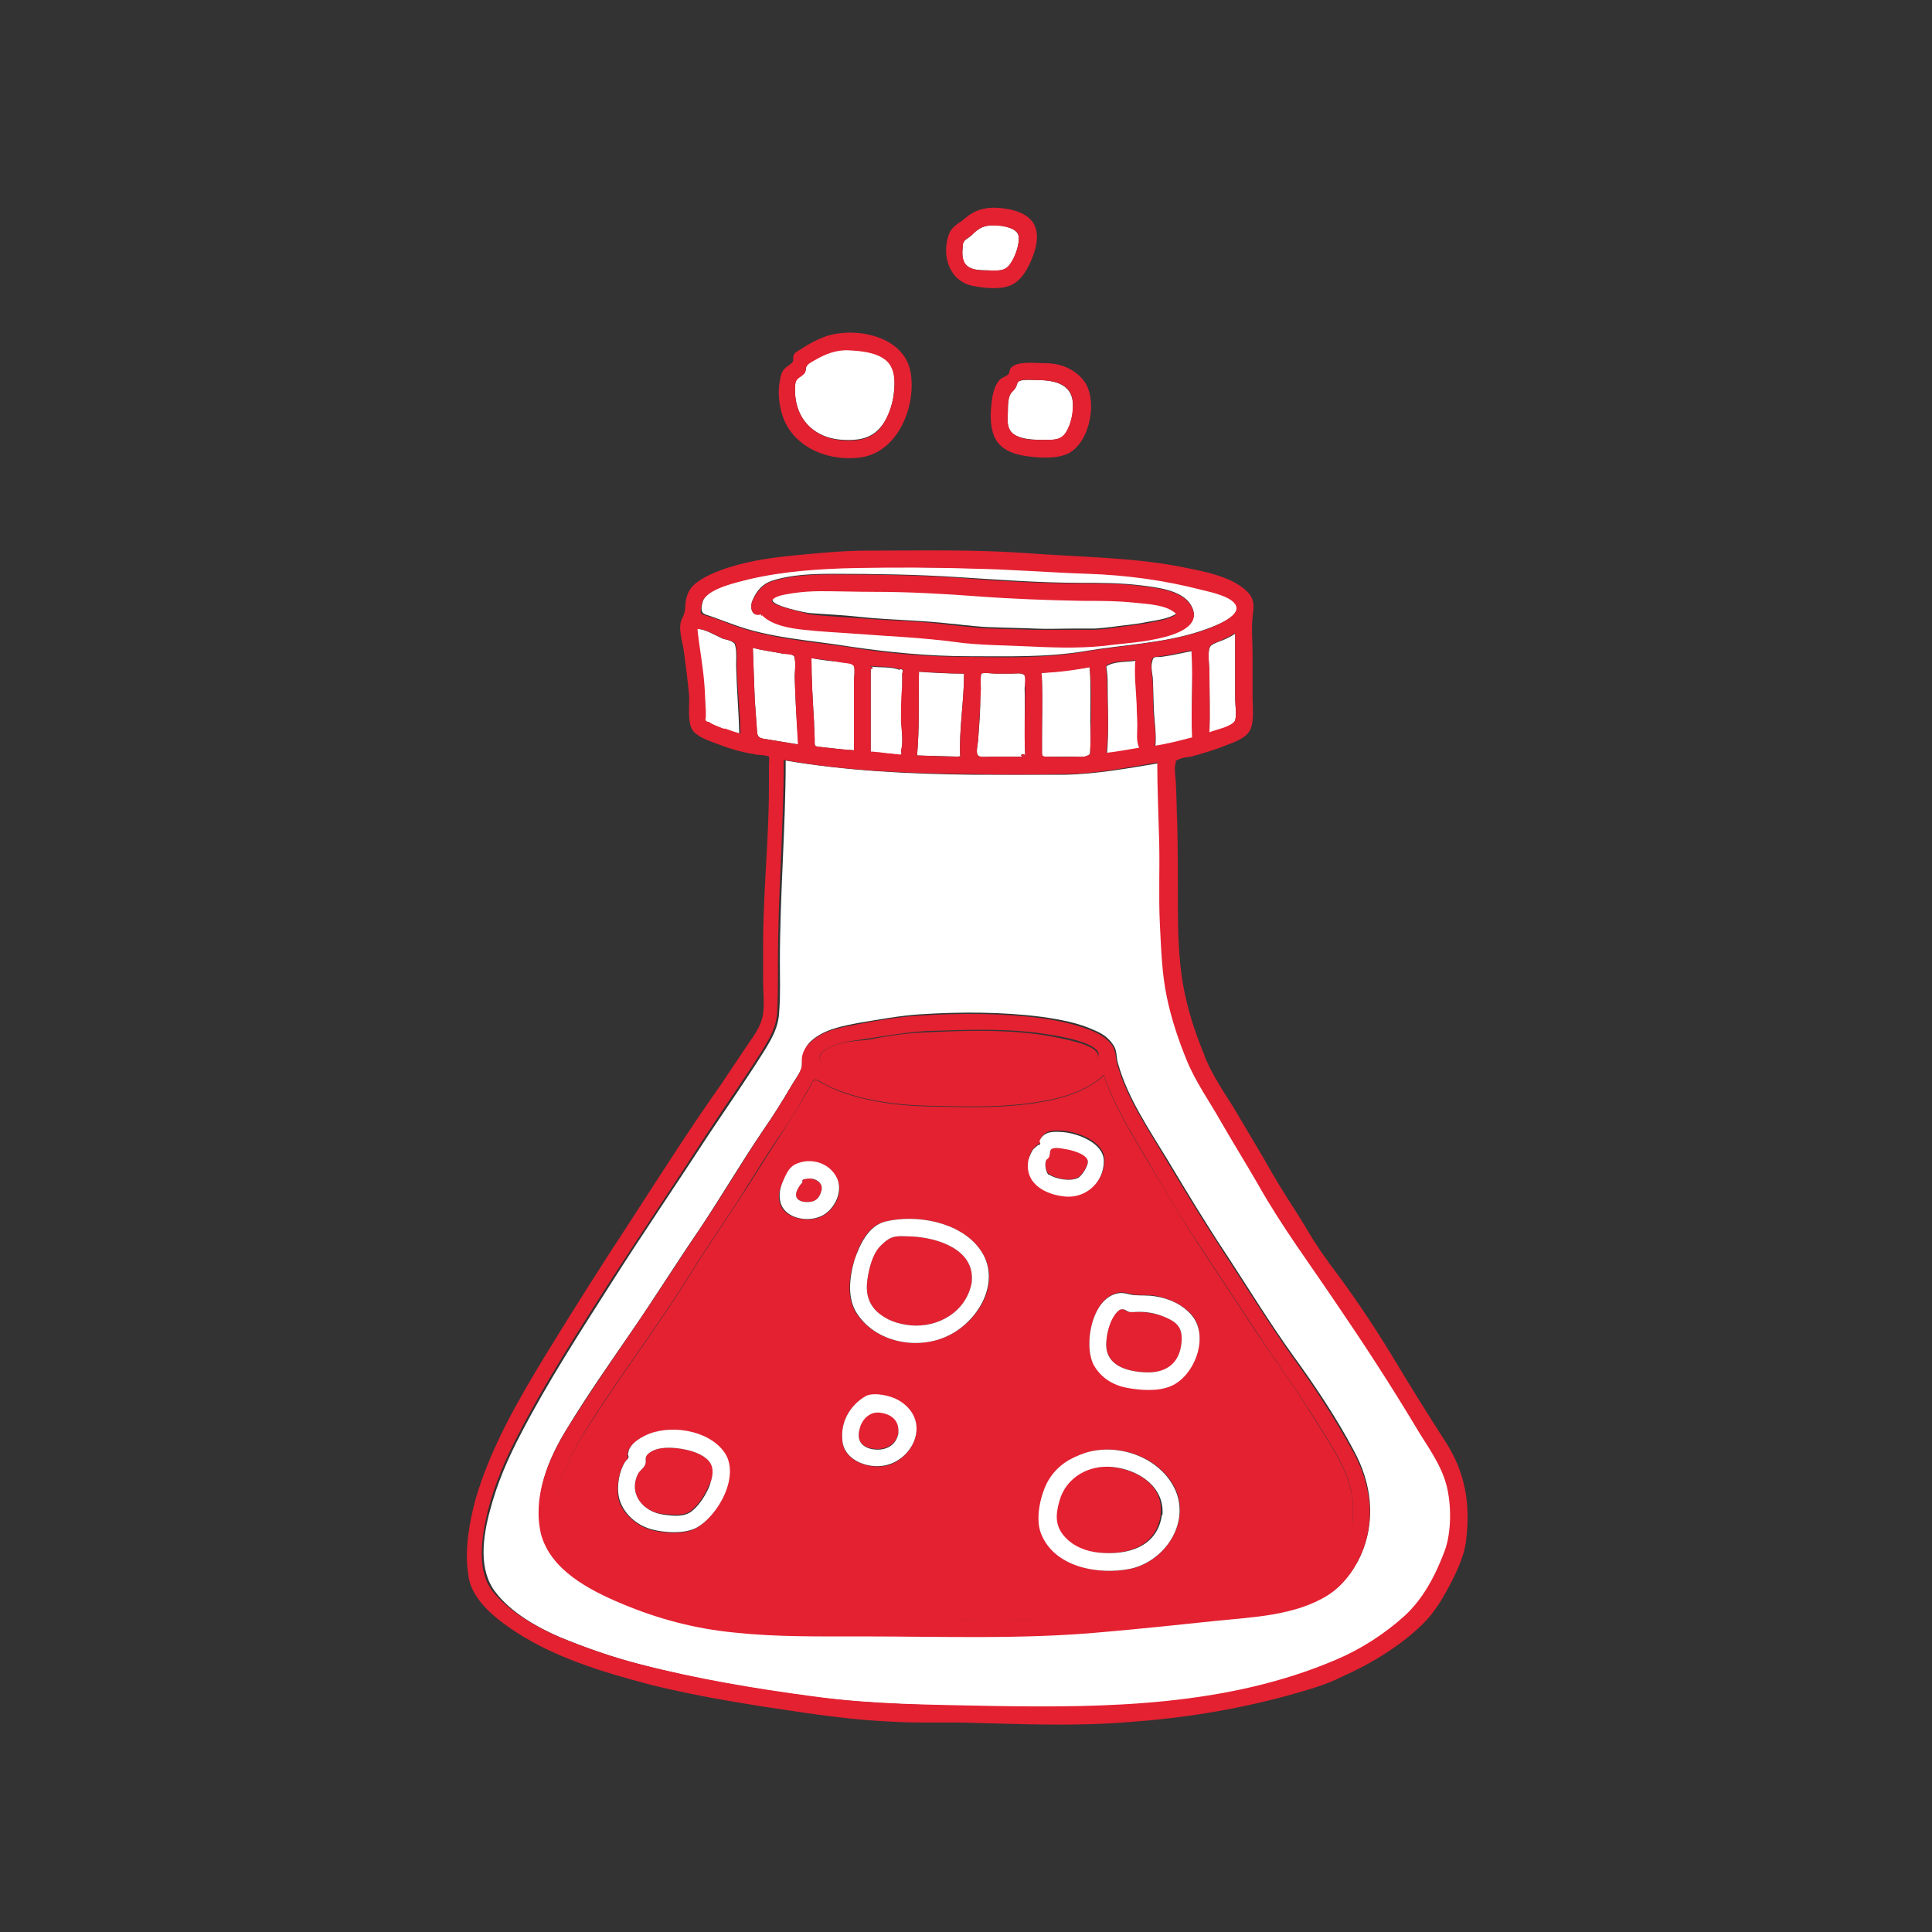 <?xml version="1.0" encoding="utf-8"?>
<!-- Generator: Adobe Illustrator 24.0.3, SVG Export Plug-In . SVG Version: 6.00 Build 0)  -->
<svg version="1.1" id="Layer_1" xmlns="http://www.w3.org/2000/svg" xmlns:xlink="http://www.w3.org/1999/xlink" x="0px" y="0px"
	 viewBox="0 0 300 300" style="enable-background:new 0 0 300 300;" xml:space="preserve">
<rect x="0" y="0" width="300" height="300" fill="#333333" stroke="none"/>
<style type="text/css">
	.st0{fill:#FFFFFF;}
	.st1{fill:#E32131;}
	.st2{fill:none;stroke:#E32131;stroke-width:0;stroke-linecap:round;stroke-linejoin:round;}
	.st3{fill:#F8E9C7;}
	.st4{fill:#FBAA19;}
	.st5{fill:#36BDB4;}
	.st6{fill:none;stroke:#2D2D2C;stroke-width:0;stroke-linecap:round;stroke-linejoin:round;}
	.st7{fill:#206371;}
</style>
<g>
	<path class="st0" d="M127.3,163.9C127.3,164,127.3,164,127.3,163.9C127.3,164,127.3,163.9,127.3,163.9z"/>
	<path class="st1" d="M127.3,164c-0.3,1.1,2.2,2.2,3,2.6c1.5,0.7,3.3,1.1,4.9,1.5c3.7,0.8,7.4,1,11.1,1.1c5.9,0.1,12.2,0.3,18-1.4
		c1.3-0.4,2.6-1,3.7-1.6c0.6-0.3,2.5-1.5,2.5-2.3c-0.1-1.8-6.1-2.7-7.4-3c-6.3-1.1-13-0.9-19.3-0.6c-3.1,0.1-6.2,0.6-9.3,1.2
		C132.7,161.6,128.3,161.9,127.3,164C127.3,163.9,127.3,163.9,127.3,164z"/>
	<path class="st0" d="M210,236.4c0,0.1,0,0.1,0,0.2C210.1,235.6,210,236.1,210,236.4z"/>
	<path class="st0" d="M180.4,235.3c0,0,0,0.1,0,0.1C180.4,235.2,180.4,235.2,180.4,235.3z"/>
	<path class="st0" d="M180.4,235.4C180.3,235.4,180.3,235.4,180.4,235.4C180.3,235.6,180.3,235.7,180.4,235.4z"/>
	<path class="st0" d="M112.4,113.2c-0.1,0-0.1,0-0.2-0.1C112.5,113.2,112.5,113.2,112.4,113.2z"/>
	<path class="st0" d="M126,102.2c0,3.3,0.2,6.5,0.4,9.8c0,0.9,0.1,1.9,0.1,2.8c0,1.1-0.1,1.1,1,1.2c1.7,0.2,3.4,0.4,5.1,0.5
		c0-3.5,0-7,0-10.5c0-0.6,0.2-2,0-2.6c-0.2-0.5-1.1-0.5-1.8-0.6C129.2,102.7,127.6,102.5,126,102.2z"/>
	<path class="st0" d="M123.4,105.1c0-0.8,0.2-2,0-2.8c-0.2-0.6,0.1-0.3-0.4-0.6c-0.3-0.2-1-0.2-1.4-0.2c-1.6-0.3-3.2-0.5-4.7-0.9
		c0.1,2.7,0.2,5.4,0.3,8.1c0.1,1.4,0.2,2.7,0.3,4.1c0.1,1-0.1,1.7,1,1.9c1.8,0.3,3.6,0.6,5.5,0.9
		C123.7,112.1,123.5,108.6,123.4,105.1z"/>
	<path class="st0" d="M114.3,103.4c0-0.9,0.1-2.1-0.1-3c-0.2-0.6,0-0.4-0.6-0.8c-0.4-0.2-0.9-0.3-1.3-0.4c-1-0.4-3.1-1.7-4.1-1.5
		c0.3,3,0.9,5.9,1.1,8.9c0.1,1.2,0.2,2.5,0.2,3.8c0,0.3,0,0.7,0,1c-0.1,0.4,0.1,0.7,0.5,0.7c0.5,0.4,1.4,0.7,2.1,1
		c-0.6-0.3,0,0,0.2,0.1c0.8,0.3,1.6,0.6,2.5,0.8C114.7,110.4,114.4,107,114.3,103.4z"/>
	<path class="st0" d="M207.7,257.7C207.7,257.7,207.7,257.7,207.7,257.7C208.4,257.4,207.8,257.7,207.7,257.7z"/>
	<path class="st0" d="M150.9,198.9C150.9,198.9,150.9,198.9,150.9,198.9C150.9,198.8,150.9,198.8,150.9,198.9z"/>
	<path class="st0" d="M150.9,199C150.9,199,150.9,199,150.9,199C150.8,199.2,150.8,199.2,150.9,199z"/>
	<path class="st1" d="M162.9,182.3c1.1,0.7,3.3,1.2,4.5,0.5c0.6-0.3,1.7-2,1.5-2.7c-0.4-1.1-2.8-1.7-3.7-1.8c-0.4,0-1.6-0.2-2,0.1
		c-0.3,0.3,0,1-0.6,1.5C162.2,180.2,162.2,181.7,162.9,182.3C162.8,182.3,162.9,182.3,162.9,182.3z"/>
	<path class="st1" d="M141.4,205.8c4.4,0.4,8.7-2.2,9.5-6.7c0-0.1,0-0.1,0-0.2c0.4-4.9-5.3-6.7-9.3-6.9c-1,0-2.3-0.2-3.2,0.2
		c-0.5,0.2-1,0.6-1.4,1c-1.3,1.1-1.9,3-2.2,4.8c-0.4,2.2-0.3,4,1.3,5.6C137.5,205,139.4,205.6,141.4,205.8z"/>
	<path class="st1" d="M172.6,227.8c-3.7-0.4-7.3,1.6-8.3,5.3c-0.6,2.2-0.7,4,0.9,5.6c1.4,1.5,3.3,2.2,5.3,2.4
		c4.3,0.4,8.9-0.8,9.7-5.7c0-0.1,0-0.1,0-0.2C180.8,230.8,176.7,228.2,172.6,227.8z"/>
	<path class="st0" d="M140.1,105.5c0-0.3,0-0.6,0-0.9c0.2-0.6,0-0.8-0.5-0.6c-1.2-0.5-3.1-0.3-4.4-0.5c0.6,0.1,0,0.8,0,0
		c0,3.1,0,6.2,0,9.4c0,0.9,0,1.7,0,2.6c0,0.4,0,0.9,0,1.3c0.4,0,0.8,0.1,1.3,0.1c0.6,0,1.3,0.1,1.9,0.2c0.3,0,0.6,0,1,0.1
		c0.5,0.2,0.7,0,0.5-0.6c0.4-1.1,0.1-3,0.1-4.3c0-1.5,0-3.1,0.1-4.6C140.1,106.9,140.1,106.2,140.1,105.5z"/>
	<path class="st1" d="M178,213.1c3.5,0.1,5.4-1.6,5.5-5.2c0-1.7-0.7-2.5-2.2-3.2c-1.4-0.7-2.9-0.9-4.5-1c-0.5,0-1,0.1-1.5,0
		c-0.3,0-0.7-0.3-0.9-0.4c-0.5,0-0.7,0.1-1,0.5c-1,1-1.5,2.9-1.6,4.3C171.4,212,174.9,213,178,213.1z"/>
	<path class="st0" d="M162.9,182.3C162.9,182.3,162.9,182.3,162.9,182.3C162.9,182.4,162.9,182.4,162.9,182.3z"/>
	<path class="st0" d="M185.1,101.1c-1.6,0.3-3.2,0.7-4.8,0.9c-1,0.1-1.2-0.2-1.4,0.8c-0.2,0.7,0,1.7,0.1,2.4
		c0.1,1.8,0.1,3.7,0.2,5.5c0.1,1.6,0.4,3.6,0.2,5.2c1.9-0.3,3.9-0.8,5.8-1.3c-0.3,0.1,0,0,0,0C184.9,110,185.3,105.5,185.1,101.1z"
		/>
	<path class="st0" d="M191.8,99.2c0-0.3,0-0.6,0-0.8c-0.6,0.4-1.2,0.7-1.9,1c-0.5,0.2-1.5,0.5-1.9,0.9c-0.6,0.7-0.2,3.1-0.2,4.2
		c0,3.1,0.1,6.2,0,9.3c1-0.4,3.2-0.8,3.9-1.7c0.4-0.6,0.1-2.7,0.1-3.4C191.8,105.5,191.8,102.3,191.8,99.2z"/>
	<path class="st0" d="M169.2,103.6c-2.5,0.4-5,0.7-7.5,0.9c0,0.4,0,0.8,0.1,1.2c0-0.2,0,0.6,0,0c0.1,2.9,0,5.8,0,8.8
		c0,0.6,0,1.3,0,1.9c0,1-0.1,1.1,0.9,1.1c1.4,0,2.8,0,4.1,0c0.5,0,1.4,0.1,1.9-0.1c0.7-0.3,0.5-0.2,0.6-1.2c0.1-1.4,0-2.8,0-4.1
		C169.3,109.2,169.4,106.4,169.2,103.6z"/>
	<path class="st0" d="M139.5,222.3C139.5,222.4,139.5,222.4,139.5,222.3C139.5,222.3,139.5,222.3,139.5,222.3z"/>
	<path class="st0" d="M159.1,104.9c-0.3-0.5-1.4-0.3-2-0.3c-0.8,0-1.7,0-2.5,0c-0.4,0-1.9-0.2-2.2,0c-0.2,0.2-0.1,2.1-0.1,2.4
		c-0.1,0.9-0.1,1.7-0.1,2.6c0,1.7-0.2,3.4-0.3,5.1c0,0.6-0.4,2-0.1,2.5c0.2,0.5,1.5,0.3,2.2,0.3c1.7,0,3.5,0,5.2,0
		c-1.4,0-0.1-0.9,0,0c-0.2-3.6,0-7.2-0.1-10.7C159.2,106.3,159.3,105.3,159.1,104.9z"/>
	<path class="st0" d="M149.1,117.5C148.4,117.5,149.1,117.4,149.1,117.5c-0.2-4.3,0.6-8.6,0.6-12.9c-2.3,0-4.7-0.1-7-0.3
		c-0.1,4.3,0.1,8.7-0.3,13C144.7,117.4,146.9,117.4,149.1,117.5z"/>
	<path class="st0" d="M171.9,117c1.7-0.2,3.4-0.6,5.1-0.8c-0.5-0.9-0.2-2.4-0.3-3.4c0-1.1-0.1-2.2-0.1-3.3c-0.1-2.3-0.4-4.7-0.2-6.9
		c-1.2,0.2-2.9,0.1-4.1,0.6c-0.7,0.3-0.5,0.2-0.4,1.1c0.1,0.8,0.1,1.5,0.1,2.3c0-0.2,0-0.1,0,0C172,110,172.2,113.6,171.9,117z"/>
	<path class="st0" d="M125.8,95.2c2.6,0.2,5.2,0.3,7.8,0.6c4.8,0.5,9.7,0.5,14.5,1.1c-0.5-0.1,0.9,0.1,1.1,0.1
		c0.6,0.1,1.3,0.1,1.9,0.2c1.1,0.1,2.1,0.2,3.2,0.2c2.1,0.1,4.2,0.1,6.3,0.2c2,0.1,4.1,0,6.2,0c1,0,2.1,0,3.1,0c0.5,0,1-0.1,1.4-0.1
		c0,0,1.7-0.2,1-0.1c1.9-0.3,3.8-0.4,5.7-0.8c1.6-0.3,3.5-0.5,4.8-1.4c-1.4-1.5-4.5-1.6-6.4-1.8c-2.8-0.3-5.5-0.3-8.3-0.3
		c-5.4,0-10.8-0.3-16.2-0.7c-5.4-0.4-10.8-0.6-16.1-0.7c-2.8,0-5.5-0.1-8.3-0.1c-1.4,0-2.8,0.1-4.2,0.3c-1,0.2-2.7,0.3-3.3,1.1
		C119.3,94,125.3,95.2,125.8,95.2z"/>
	<path class="st0" d="M171.9,106.5C171.9,106.5,171.9,106.5,171.9,106.5C172,107.3,171.9,106.8,171.9,106.5z"/>
	<path class="st0" d="M110.4,95.7c1.1,0.4,2.2,0.8,3.3,1.2c5.8,2.2,12.2,2.5,18.3,3.5c6.1,0.9,12.3,1.5,18.5,1.5c6,0,12,0.2,18-0.8
		c5.9-1,12.2-1.2,17.9-3.1c1.2-0.4,5.8-1.9,5.7-3.7c-0.1-1.7-4.2-2.5-5.4-2.8c-5.8-1.5-11.7-2.3-17.7-2.5c-6-0.2-12-0.7-18-0.8
		c-5.9-0.1-11.9-0.2-17.8-0.1c-5.6,0.1-11.5,0.5-17,1.8c-2,0.5-5.7,1.3-6.9,3.1c-0.2,0.3-0.5,1.5-0.3,1.9
		C109.1,95.4,109.9,95.5,110.4,95.7z M116.9,93.1c0.6-1.4,1.5-2.4,2.9-2.9c3.1-1,6.4-1.1,9.7-1.1c6.3,0,12.7,0.1,19,0.5
		c6.4,0.4,12.8,0.9,19.2,0.9c3.2,0,6.3,0,9.5,0.4c2.4,0.3,6.3,0.7,7.7,3c3.1,5.2-9.6,5.8-11.9,6.1c-4.2,0.6-8.5,0.5-12.7,0.3
		c-3.8-0.2-8.5-0.2-11.9-0.7c-5.2-0.7-10.5-0.9-15.7-1.3c-2.6-0.2-5.2-0.3-7.8-0.6c-2.1-0.2-5.2-0.7-6.7-2.4c0.4,0.4-0.2,0.1,0,0
		C116.6,95.9,116.4,94.1,116.9,93.1z"/>
	<path class="st0" d="M139.5,222.4C139.5,222.5,139.5,222.5,139.5,222.4C139.5,222.5,139.5,222.6,139.5,222.4z"/>
	<path class="st0" d="M110.2,230.2C110.2,230.2,110.2,230.3,110.2,230.2C110.2,230.2,110.2,230.2,110.2,230.2z"/>
	<path class="st0" d="M110.2,230.3c0,0.1-0.1,0.2-0.1,0.3C110,230.7,110,230.8,110.2,230.3z"/>
	<path class="st1" d="M126,186.6c1-0.2,1.4-1,1.6-1.9c0,0,0-0.1,0-0.1c0.1-1-1-1.5-1.8-1.6c-0.3,0-0.5,0-0.8,0.1
		c-0.3,0-0.5,0.2-0.4,0.5c-0.4,0.4-0.7,0.9-0.9,1.4C123.2,186.5,124.8,186.8,126,186.6z"/>
	<path class="st1" d="M103,235.1c1.5,0.1,3.2,0.4,4.4-0.6c1.2-1,2.1-2.5,2.7-3.9c0.1-0.1,0.1-0.3,0.2-0.3c0.5-1.4,0.7-2.8-0.6-3.8
		c-1.2-1-2.9-1.4-4.4-1.6c-1.5-0.2-3.7-0.2-4.8,1c-0.5,0.6,0,0.9-0.4,1.7c-0.2,0.5-0.8,0.7-1,1.2C97.5,231.9,99.8,234.8,103,235.1z"
		/>
	<path class="st0" d="M127.6,184.6C127.6,184.6,127.6,184.7,127.6,184.6C127.6,184.7,127.6,184.8,127.6,184.6z"/>
	<path class="st1" d="M135.3,224.9c1.9,0.4,3.8-0.4,4.2-2.4c0,0,0-0.1,0-0.2c0.1-1.7-0.8-2.7-2.6-3c-1.4-0.2-2.6,0.5-3.2,1.8
		C133,223,133.2,224.5,135.3,224.9z"/>
	<path class="st1" d="M99,247.1c4.1,1.6,8.3,2.9,12.6,3.4c9.2,1.2,18.4,0.9,27.7,0.9c8.8,0,17.8,0.4,26.6-0.2
		c8.8-0.7,17.6-1.5,26.3-2.5c4-0.4,8.5-0.9,12.1-2.9c3.3-1.9,5.3-5.4,5.7-9.1c0,0.1,0,0,0-0.2c0.3-3.2-0.1-5.8-1.5-8.7
		c-1.3-2.7-3-5.2-4.6-7.8c-2.8-4.5-5.9-8.8-8.8-13.1c-2.9-4.4-5.8-8.8-8.7-13.2c-2.9-4.4-5.5-8.9-8.2-13.4
		c-2.5-4.3-5.2-8.5-6.8-13.3c-3.2,3-8.1,4-12.3,4.5c-5,0.6-10.1,0.4-15.1,0.3c-4.5-0.1-9-0.7-13.3-2.2c-1.1-0.4-2.1-0.9-3.2-1.5
		c-1.1-0.6-1.1-0.6-1.7,0.6c-0.3,0.5-0.5,0.9-0.8,1.4c-1.1,1.9-2.3,3.8-3.5,5.7c-2.4,3.6-4.6,7.3-7,10.9c-2.4,3.7-4.9,7.3-7.2,11
		c-4.6,7.5-10,14.6-14.8,22c-3.9,6-9.3,14.4-3.9,21.2C91.3,244.1,95.2,245.6,99,247.1z M175.6,243.6c-4.9,1-12-0.2-13.9-5.6
		c-0.8-2.3-0.2-5.5,0.9-7.6c1.1-2.3,2.9-3.6,5.2-4.5c5.3-2.2,12.6,0.2,14.9,5.7c0-0.1-0.1-0.2,0,0c0.1,0.2,0,0.1,0,0
		C184.7,236.8,180.7,242.5,175.6,243.6z M173.8,200.7c0.8-0.1,1.4,0.2,2.2,0.3c1.1,0.2,2.3,0,3.4,0.2c2.1,0.4,4.3,1.4,5.7,3
		c0,0,0-0.1,0,0c0.2,0.3,0.1,0.1,0,0c2.7,3.3,0.4,9.3-3.2,10.9c-2,0.9-4.8,0.7-6.9,0.3c-2.2-0.4-4.1-1.6-5.2-3.6
		C168.2,208.7,169.6,201.3,173.8,200.7z M159.8,179.9c0.1-0.6,0.3-1.2,0.8-1.7c0.2-0.2,0.5-0.4,0.7-0.6c0.3,0,0.4-0.1,0.3-0.4
		c0-0.1,0-0.3,0-0.4c0.7-1.4,2.2-1.3,3.6-1.2c2.3,0.2,6.3,1.7,6.3,4.5c0,3.4-2.8,5.8-6,5.5C162.2,185.5,159,183.7,159.8,179.9z
		 M132.7,195.6c0.7-2.4,2.1-5.3,4.7-5.9c4.8-1.2,11.6,0,14.7,4.2c-0.1-0.1-0.1-0.1,0,0c0.4,0.5,0.1,0.2,0,0c3.8,5-0.2,11.6-5.3,13.7
		c-4.7,2-10.8,0.8-13.8-3.6C131.4,201.6,131.8,198.2,132.7,195.6z M134.4,216.9c1.1-0.6,3.1-0.2,4.2,0.2c1.3,0.5,2.7,1.6,3.3,2.9
		c0-0.1,0-0.1,0,0c0.1,0.2,0,0.1,0,0c1.4,3.1-1,6.6-3.9,7.5c-2.7,0.8-7-0.5-7.2-3.8C130.5,220.8,132,218.2,134.4,216.9z
		 M121.9,182.8c0.4-0.8,0.8-1.6,1.8-2c2.4-1,5.2-0.1,6.3,2.3c-0.2-0.3,0.1,0.2,0,0c1.1,2.3-0.6,5.2-2.9,6c-2.2,0.7-5.7,0-6.1-2.7
		C120.8,185.1,121.3,183.9,121.9,182.8z M96.9,227.2c0.1-0.1,0.2-0.3,0.3-0.4c0.3-0.2,0.4-0.5,0.2-0.8c0.1-0.5,0.1-0.8,0.4-1.2
		c0.5-0.8,1.5-1.4,2.3-1.8c3.6-1.9,9.7-0.9,12.2,2.5c-0.6-0.8,0.3,0.4,0,0c2.7,3.6-0.9,10.1-4.4,11.9c-1.8,0.9-4.7,0.7-6.7,0.2
		c-2-0.5-4-2.1-4.9-4C95.5,231.7,96,228.9,96.9,227.2z"/>
	<path class="st0" d="M86.9,254.2c4.1,1.7,8.4,3.2,12.7,4.3c8.8,2.3,17.8,3.8,26.9,5c9.3,1.2,18.5,1.3,27.9,1.5
		c17.9,0.3,36.6,0,53.4-7.2c0,0,0,0,0,0c3.7-1.6,7.4-4,10.5-6.7c3-2.7,4.9-6.4,6.3-10.1c1.1-2.9,1.1-7.3,0.3-10.3
		c-0.9-3.3-3.1-6.2-4.8-9.1c-3.9-6.5-8.1-12.8-12.3-19.1c-4.1-6.1-8.4-12-12.1-18.4c-1.9-3.3-3.9-6.5-5.8-9.8
		c-1.8-3.1-3.9-6.1-5.3-9.5c-1.2-2.9-2.4-6.4-3.1-9.8c-0.8-3.8-1-7.7-1.1-11.5c-0.2-4.2,0-8.4-0.1-12.6c-0.1-4.1-0.3-8.3-0.3-12.4
		c-4.8,0.8-9.7,1.7-14.6,1.8c-4.8,0-9.6,0-14.4,0c-9.6-0.1-19.6-0.6-29-2.2c0,10.4-0.9,20.8-0.9,31.3c0,2.5,0.1,5.1-0.1,7.6
		c-0.1,2.5-1.1,4.2-2.4,6.3c-2.7,4.3-5.7,8.6-8.5,12.8c-5,7.7-10.2,15.3-15.1,23c-4.9,7.7-9.9,15.4-14.1,23.5
		c-2,3.8-3.7,7.7-4.8,11.9c-1.1,4-1.9,9.3,0.9,12.8C79.3,250.3,83.2,252.6,86.9,254.2z M88,221.9c3.2-5.3,6.8-10.4,10.3-15.5
		c3.5-5.1,6.8-10.4,10.3-15.5c3.4-5.1,6.5-10.4,9.9-15.4c1.6-2.3,3.1-4.7,4.5-7.1c0.4-0.7,1.1-1.6,1.4-2.4c0.2-0.6,0.1-0.9,0.2-1.6
		c0.1-1.1,0.6-2.1,1.4-2.8c2-1.8,4.9-2.3,7.5-2.8c3.1-0.5,6.2-1.1,9.4-1.3c6.2-0.4,12.7-0.4,18.9,0.4c2.8,0.4,5.6,0.9,8.2,2.1
		c1.2,0.5,2.2,1.2,2.9,2.3c0.6,0.9,0.4,1.8,0.7,2.8c1.5,5.4,4.8,10.2,7.7,15c3,5,6,10,9.2,14.8c3.4,5.2,6.7,10.6,10.3,15.6
		c3.4,4.7,6.7,9.6,9.4,14.7c2.8,5.1,3.5,10.9,1.1,16.3c-1.1,2.4-2.8,4.6-5,6c-5,3.2-11.7,3.5-17.5,4c-5.7,0.6-11.4,1.1-17.1,1.7
		c-12.6,1.2-25.4,0.7-38,0.7c-6.6,0-13.1,0.1-19.6-0.6c-6.1-0.6-11.8-2.2-17.5-4.5c-5.1-2.1-11-5.1-12.4-11
		C82.8,232.2,85.1,226.6,88,221.9z"/>
	<path class="st0" d="M123.5,59.6C123.5,59.6,123.5,59.6,123.5,59.6C123.5,59.6,123.5,59.6,123.5,59.6z"/>
	<path class="st0" d="M131,68.3c2,0.1,3.9-0.1,5.4-1.6c1.4-1.4,2.2-3.7,2.4-5.7c0.2-1.7,0.3-4-1.3-5.2c-1.6-1.2-3.8-1.5-5.7-1.5
		c-2-0.1-3.7,0.6-5.4,1.6c-0.5,0.3-1,0.6-1.2,1c-0.1,0.3,0,0.7-0.3,1c-0.6,0.7-1.2,0.6-1.4,1.5c0,0,0,0,0,0.1
		C123,64.6,126.1,68.1,131,68.3z"/>
	<path class="st0" d="M157.9,67.7c1.3,0.6,3.1,0.6,4.5,0.6c1.4,0,2.5,0,3.2-1.3c0.7-1.2,1.1-2.8,1-4.2c-0.1-3.5-3.4-3.8-6.1-3.8
		c-0.6,0-2-0.1-2.4,0.3c-0.2,0.2-0.2,0.6-0.4,0.9c-0.4,0.6-0.8,0.7-1,1.5c-0.2,0.7-0.2,1.5-0.2,2.3C156.4,65.4,156.3,67,157.9,67.7z
		"/>
	<path class="st0" d="M123.5,59.6C123.5,60.2,123.5,59.9,123.5,59.6C123.5,59.7,123.5,59.7,123.5,59.6z"/>
	<path class="st0" d="M149.5,38.2c0-0.1,0-0.1,0-0.2C149.5,38.2,149.5,38.2,149.5,38.2z"/>
	<path class="st0" d="M156.7,41.2c0.7-0.8,1.2-2.2,1.4-3.2c0.2-1.2,0.2-1.8-0.8-2.4c-1-0.5-2.3-0.7-3.5-0.6c-1.3,0.1-2,0.6-2.9,1.5
		c-0.6,0.6-1.3,0.7-1.4,1.5c0,0,0,0.2,0,0.2c-0.1,1.1-0.2,2.4,0.7,3.1c0.9,0.8,2.5,0.6,3.7,0.7C155.1,42,156,42.1,156.7,41.2z"/>
	<path class="st0" d="M149.6,38C149.6,38,149.6,38,149.6,38C149.6,37.9,149.6,37.9,149.6,38z"/>
	<path class="st1" d="M118.2,95.4c1.5,1.7,4.6,2.2,6.7,2.4c2.6,0.3,5.2,0.4,7.8,0.6c5.2,0.4,10.5,0.6,15.7,1.3
		c3.4,0.5,8,0.5,11.9,0.7c4.2,0.2,8.5,0.3,12.7-0.3c2.3-0.3,15-0.9,11.9-6.1c-1.4-2.3-5.3-2.7-7.7-3c-3.1-0.4-6.3-0.4-9.5-0.4
		c-6.4,0-12.8-0.4-19.2-0.9c-6.3-0.4-12.7-0.5-19-0.5c-3.2,0-6.6,0.1-9.7,1.1c-1.4,0.5-2.3,1.6-2.9,2.9
		C116.4,94.1,116.6,95.9,118.2,95.4z M119.9,93.2c0.6-0.8,2.3-0.9,3.3-1.1c1.4-0.2,2.8-0.3,4.2-0.3c2.8,0,5.5,0.1,8.3,0.1
		c5.4,0,10.8,0.3,16.1,0.7c5.4,0.4,10.8,0.6,16.2,0.7c2.8,0,5.5,0,8.3,0.3c1.9,0.2,5,0.3,6.4,1.8c-1.4,0.9-3.3,1.1-4.8,1.4
		c-1.9,0.3-3.8,0.5-5.7,0.8c0.8-0.1-1,0.1-1,0.1c-0.5,0-1,0.1-1.4,0.1c-1,0-2.1,0-3.1,0c-2,0-4.1,0-6.2,0c-2.1-0.1-4.2-0.1-6.3-0.2
		c-1.1,0-2.1-0.1-3.2-0.2c-0.6-0.1-1.3-0.1-1.9-0.2c-0.1,0-1.6-0.2-1.1-0.1c-4.8-0.7-9.7-0.7-14.5-1.1c-2.6-0.2-5.2-0.3-7.8-0.6
		C125.3,95.2,119.3,94,119.9,93.2z"/>
	<path class="st1" d="M118.2,95.4C118,95.5,118.6,95.9,118.2,95.4L118.2,95.4z"/>
	<path class="st1" d="M208.9,260.1C209,260.1,209,260,208.9,260.1C209,260,209,260.1,208.9,260.1z"/>
	<path class="st1" d="M208.5,260.3c0.2-0.1,0.4-0.2,0.5-0.2C208.8,260.1,208.5,260.3,208.5,260.3z"/>
	<path class="st1" d="M149.1,117.5C149.1,117.4,148.4,117.5,149.1,117.5L149.1,117.5z"/>
	<path class="st1" d="M135.2,103.5C135.2,104.4,135.8,103.6,135.2,103.5L135.2,103.5z"/>
	<path class="st1" d="M185.1,114.5C185.1,114.5,184.9,114.6,185.1,114.5L185.1,114.5z"/>
	<path class="st1" d="M207.7,257.7C207.7,257.7,207.7,257.7,207.7,257.7C207.7,257.7,207.7,257.7,207.7,257.7z"/>
	<path class="st1" d="M112.2,113.1c0.1,0,0.1,0,0.2,0.1C112.2,113.1,111.6,112.8,112.2,113.1z"/>
	<path class="st1" d="M78.9,252.6c6.5,4.6,14.5,7,22.1,9c8,2,16.1,3.2,24.2,4.4c4.2,0.6,8.4,1.1,12.6,1.3c4.1,0.3,8.2,0.1,12.3,0.2
		c8.3,0.2,16.8,0.6,25.2-0.1c8.4-0.6,16.5-1.9,24.6-4.1c2.9-0.8,6.1-1.7,8.6-3c4.5-2,9.1-4.8,12.6-8.3c1.8-1.8,3.1-4.1,4.3-6.4
		c1.1-2.2,2.1-4.4,2.3-6.8c0.6-5.4-0.2-10.1-3.1-14.7c-2.9-4.5-5.7-9-8.4-13.5c-3.1-5.1-6.4-10-10-14.7c0.5,0.6-0.7-1-0.9-1.3
		c-0.5-0.7-0.9-1.4-1.4-2.1c-0.8-1.3-1.6-2.7-2.5-4.1c-1.8-2.8-3.5-5.5-5.1-8.4c-1.6-2.7-3.2-5.4-4.8-8.1c-0.9-1.4-1.8-2.8-2.6-4.2
		c-0.4-0.6-0.7-1.3-1.1-2c-0.2-0.4-0.3-0.7-0.5-1.1c-0.1-0.1-0.3-0.8-0.3-0.8c-1.5-3.6-2.6-7.1-3.3-10.9c-0.7-4.1-0.8-8.4-0.8-12.6
		c0-4.2,0-8.4-0.1-12.6c-0.1-1.9-0.1-3.9-0.2-5.8c0-1-0.3-2.3-0.1-3.2c0.1-0.4,0.1-0.5,0.1-0.6c0.1,0,0.2-0.1,0.5-0.2
		c0.5-0.3,1.3-0.3,1.8-0.4c1.8-0.5,3.6-1,5.3-1.7c1.3-0.5,3.2-1.1,3.9-2.4c0.7-1.4,0.4-3.6,0.4-5.1c0-2.2,0-4.5,0-6.7
		c0-1.9-0.2-4,0-5.8c0.2-1.7,0.4-2.7-0.9-4c-2.6-2.5-7.4-3.2-10.8-3.9c-7.7-1.4-15.4-1.4-23.2-2c-8.2-0.6-16.5-0.4-24.8-0.4
		c-4,0-8,0.4-12,0.8c-3.9,0.4-7.7,1-11.3,2.4c-1.5,0.6-3.5,1.5-4.4,2.9c-0.5,0.8-0.7,1.9-0.7,2.8c-0.1,0.9-0.2,1-0.5,1.7
		c-0.7,1.3,0.1,3.6,0.3,5.1c0.3,2.3,0.6,4.5,0.8,6.8c0.1,1.5-0.3,4,0.5,5.3c0.7,1.2,3.1,1.9,4.4,2.4c1.8,0.7,3.8,1.2,5.7,1.5
		c0.3,0,1.6,0.1,1.8,0.3c0.1,0.1,0,1.2,0,1.2c0,1.2,0,2.3,0,3.5c0,8.1-0.9,16.2-0.9,24.4c0,2,0,4,0,6c0,1.8,0.3,4-0.2,5.7
		c-0.5,1.7-1.8,3.3-2.8,4.8c-1.1,1.7-2.3,3.4-3.4,5.1c-4.9,6.9-9.4,14-14,21.1c-4.6,7-9.1,14.1-13.5,21.3c-4.2,6.9-8.4,14.2-10.7,22
		c-1,3.6-1.8,8.1-1.2,11.8C73,247.9,76.2,250.7,78.9,252.6z M185.1,114.5c-1.9,0.5-3.8,1-5.8,1.3c0.3-1.6-0.1-3.6-0.2-5.2
		c-0.1-1.8,0-3.7-0.2-5.5c-0.1-0.7-0.2-1.7-0.1-2.4c0.2-0.9,0.4-0.6,1.4-0.8c1.6-0.2,3.2-0.6,4.8-0.9
		C185.3,105.5,184.9,110,185.1,114.5z M191.7,112c-0.7,0.9-2.9,1.3-3.9,1.7c0.1-3.1,0-6.2,0-9.3c0-1.1-0.4-3.6,0.2-4.2
		c0.4-0.4,1.4-0.6,1.9-0.9c0.6-0.3,1.3-0.6,1.9-1c0,0.3,0,0.6,0,0.8c0,3.1,0,6.3,0,9.4C191.8,109.3,192.1,111.4,191.7,112z
		 M109.2,93.1c1.2-1.8,5-2.6,6.9-3.1c5.4-1.3,11.4-1.7,17-1.8c5.9-0.1,11.9-0.1,17.8,0.1c6,0.1,12,0.6,18,0.8c6,0.2,11.9,1,17.7,2.5
		c1.2,0.3,5.3,1.1,5.4,2.8c0.1,1.7-4.5,3.3-5.7,3.7c-5.7,1.8-12,2.1-17.9,3.1c-6,1-11.9,0.9-18,0.8c-6.2,0-12.4-0.5-18.5-1.5
		c-6.1-0.9-12.4-1.3-18.3-3.5c-1.1-0.4-2.2-0.9-3.3-1.2c-0.5-0.2-1.4-0.3-1.5-0.7C108.8,94.6,109,93.4,109.2,93.1z M171.9,106.5
		c0-0.8,0-1.5-0.1-2.3c-0.1-0.8-0.2-0.8,0.4-1.1c1.2-0.5,2.8-0.4,4.1-0.6c-0.2,2.3,0.1,4.7,0.2,6.9c0,1.1,0.1,2.2,0.1,3.3
		c0,1-0.2,2.5,0.3,3.4c-1.7,0.3-3.4,0.6-5.1,0.8C172.2,113.6,172,110,171.9,106.5C171.9,106.8,172,107.3,171.9,106.5z M169.3,116.2
		c0,1,0.1,0.9-0.6,1.2c-0.5,0.2-1.3,0.1-1.9,0.1c-1.4,0.1-2.8,0-4.1,0c-1,0-0.9-0.1-0.9-1.1c0-0.6,0-1.3,0-1.9c0-2.9,0.1-5.8,0-8.8
		c0-0.4,0-0.8-0.1-1.2c2.5-0.1,5-0.4,7.5-0.9c0.3,2.8,0.2,5.6,0.2,8.4C169.3,113.4,169.4,114.8,169.3,116.2z M159.2,117.5
		c-1.7,0-3.5,0-5.2,0c-0.7,0-2,0.2-2.2-0.3c-0.3-0.5,0.1-1.9,0.1-2.5c0.1-1.7,0.2-3.4,0.3-5.1c0-0.9,0.1-1.7,0.1-2.6
		c0-0.3-0.1-2.2,0.1-2.4c0.3-0.2,1.8,0,2.2,0c0.8,0,1.7,0,2.5,0c0.7,0,1.8-0.2,2,0.3c0.2,0.4,0,1.4,0.1,1.9
		C159.2,110.4,159,114,159.2,117.5z M149.7,104.6c0,4.3-0.8,8.7-0.6,12.9c-2.2,0-4.5-0.1-6.7-0.2c0.4-4.3,0.2-8.7,0.3-13
		C145.1,104.4,147.4,104.6,149.7,104.6z M139.9,116.5c0.2,0.6,0,0.8-0.5,0.6c-0.3,0-0.6,0-1-0.1c-0.6,0-1.3-0.1-1.9-0.2
		c-0.4,0-0.8-0.1-1.3-0.1c0-0.4,0-0.9,0-1.3c0-0.9,0-1.7,0-2.6c0-3.1,0-6.2,0-9.4c1.3,0.2,3.2,0,4.4,0.5c0.6-0.1,0.8,0.1,0.5,0.6
		c0,0.3,0,0.6,0,0.9c0,0.7,0,1.4-0.1,2.1c-0.1,1.5-0.1,3.1-0.1,4.6C140,113.4,140.3,115.3,139.9,116.5z M132.6,106c0,3.5,0,7,0,10.5
		c-1.7-0.1-3.4-0.3-5.1-0.5c-1.1-0.1-1-0.1-1-1.2c0-0.9-0.1-1.9-0.1-2.8c-0.2-3.3-0.4-6.5-0.4-9.8c1.6,0.2,3.2,0.4,4.8,0.7
		c0.7,0.1,1.6,0.1,1.8,0.6C132.8,104,132.6,105.4,132.6,106z M112.2,113.1c-0.6-0.3-1.5-0.5-2.1-1c-0.5,0-0.7-0.3-0.5-0.7
		c0-0.3,0-0.7,0-1c-0.1-1.3-0.1-2.5-0.2-3.8c-0.2-3-0.8-6-1.1-8.9c1-0.2,3.1,1.1,4.1,1.5c0.4,0.1,0.9,0.2,1.3,0.4
		c0.6,0.3,0.4,0.1,0.6,0.8c0.2,0.9,0.1,2.1,0.1,3c0.1,3.5,0.5,7,0.6,10.5c-0.8-0.2-1.7-0.5-2.5-0.8
		C112.5,113.2,112.5,113.2,112.2,113.1z M118.5,114.7c-1.1-0.2-0.9-0.9-1-1.9c-0.1-1.4-0.2-2.7-0.3-4.1c-0.1-2.7-0.2-5.4-0.3-8.1
		c1.5,0.4,3.2,0.6,4.7,0.9c0.4,0.1,1.1,0.1,1.4,0.2c0.6,0.3,0.3,0,0.4,0.6c0.2,0.8,0,2,0,2.8c0.1,3.5,0.3,7,0.5,10.5
		C122.1,115.3,120.3,115,118.5,114.7z M75.8,234.4c1.1-4.2,2.8-8.1,4.8-11.9c4.2-8.1,9.2-15.8,14.1-23.5c5-7.7,10.1-15.3,15.1-23
		c2.8-4.3,5.8-8.5,8.5-12.8c1.3-2.1,2.3-3.8,2.4-6.3c0.1-2.5,0.1-5.1,0.1-7.6c0-10.5,0.9-20.9,0.9-31.3c9.5,1.7,19.4,2.1,29,2.2
		c4.8,0.1,9.6,0.1,14.4,0c4.9,0,9.8-1,14.6-1.8c0,4.1,0.2,8.3,0.3,12.4c0.1,4.2-0.1,8.4,0.1,12.6c0.2,3.8,0.3,7.8,1.1,11.5
		c0.7,3.4,1.9,6.9,3.1,9.8c1.4,3.4,3.5,6.3,5.3,9.5c1.9,3.3,3.9,6.5,5.8,9.8c3.6,6.4,8,12.3,12.1,18.4c4.3,6.3,8.4,12.6,12.3,19.1
		c1.7,2.9,3.9,5.7,4.8,9.1c0.8,3,0.8,7.4-0.3,10.3c-1.4,3.7-3.3,7.4-6.3,10.1c-3,2.7-6.7,5.1-10.5,6.7c0.1,0,0.7-0.3,0,0
		c-16.8,7.2-35.5,7.5-53.4,7.2c-9.3-0.2-18.6-0.2-27.9-1.5c-9-1.2-18-2.7-26.9-5c-4.3-1.1-8.6-2.6-12.7-4.3c-3.6-1.6-7.6-3.9-10.1-7
		C73.9,243.8,74.8,238.5,75.8,234.4z"/>
	<path class="st1" d="M171.9,106.5C171.9,106.5,171.9,106.5,171.9,106.5C171.9,106.3,171.9,106.3,171.9,106.5z"/>
	<path class="st1" d="M209,260C209.1,260,209.1,260,209,260L209,260z"/>
	<path class="st1" d="M159.2,117.5C159.2,116.6,157.8,117.5,159.2,117.5L159.2,117.5z"/>
	<path class="st1" d="M161.8,105.8C161.8,106.3,161.8,105.5,161.8,105.8L161.8,105.8z"/>
	<path class="st1" d="M127.3,163.9C127.3,163.9,127.3,164,127.3,163.9C127.3,163.9,127.3,163.9,127.3,163.9z"/>
	<path class="st1" d="M96.5,249c5.7,2.4,11.4,3.9,17.5,4.5c6.5,0.7,13,0.6,19.6,0.6c12.7,0,25.4,0.5,38-0.7
		c5.7-0.5,11.4-1.1,17.1-1.7c5.8-0.6,12.4-0.8,17.5-4c2.2-1.4,3.9-3.6,5-6c2.5-5.4,1.7-11.2-1.1-16.3c-2.8-5.1-6-10-9.4-14.7
		c-3.6-5.1-6.9-10.4-10.3-15.6c-3.2-4.9-6.2-9.8-9.2-14.8c-2.8-4.8-6.2-9.6-7.7-15c-0.3-1-0.2-1.9-0.7-2.8c-0.7-1.1-1.8-1.8-2.9-2.3
		c-2.6-1.1-5.4-1.7-8.2-2.1c-6.2-0.8-12.7-0.8-18.9-0.4c-3.2,0.2-6.3,0.7-9.4,1.3c-2.6,0.5-5.5,0.9-7.5,2.8
		c-0.8,0.7-1.4,1.7-1.4,2.8c0,0.7,0.1,0.9-0.2,1.6c-0.3,0.8-0.9,1.6-1.4,2.4c-1.4,2.4-2.9,4.8-4.5,7.1c-3.4,5.1-6.5,10.4-9.9,15.4
		c-3.5,5.2-6.8,10.4-10.3,15.5c-3.5,5.1-7,10.2-10.3,15.5c-2.9,4.8-5.2,10.4-3.9,16.1C85.5,243.8,91.5,246.9,96.5,249z M127.3,163.9
		c1.1-2,5.4-2.3,7.3-2.6c3.1-0.5,6.2-1,9.3-1.2c6.3-0.2,13.1-0.5,19.3,0.6c1.3,0.2,7.3,1.2,7.4,3c0,0.8-1.9,2-2.5,2.3
		c-1.2,0.7-2.5,1.2-3.7,1.6c-5.7,1.8-12,1.5-18,1.4c-3.8,0-7.4-0.3-11.1-1.1c-1.7-0.4-3.4-0.8-4.9-1.5
		C129.5,166.2,126.9,165,127.3,163.9C127.3,164,127.3,164,127.3,163.9z M92.5,219.6c4.8-7.4,10.2-14.5,14.8-22
		c2.3-3.7,4.8-7.3,7.2-11c2.3-3.6,4.5-7.3,7-10.9c1.3-1.9,2.4-3.7,3.5-5.7c0.3-0.5,0.5-0.9,0.8-1.4c0.6-1.1,0.5-1.2,1.7-0.6
		c1,0.6,2.1,1.1,3.2,1.5c4.2,1.5,8.8,2.1,13.3,2.2c5,0.1,10.1,0.3,15.1-0.3c4.2-0.5,9.2-1.5,12.3-4.5c1.6,4.8,4.3,9,6.8,13.3
		c2.6,4.5,5.3,9.1,8.2,13.4c2.9,4.4,5.8,8.8,8.7,13.2c2.9,4.4,6,8.7,8.8,13.1c1.6,2.6,3.3,5.1,4.6,7.8c1.4,2.9,1.8,5.5,1.5,8.7
		c0-0.3,0.1-0.9,0,0.2c-0.5,3.7-2.5,7.3-5.7,9.1c-3.5,2-8.1,2.5-12.1,2.9c-8.7,1-17.5,1.8-26.3,2.5c-8.8,0.7-17.8,0.2-26.6,0.2
		c-9.2,0-18.5,0.3-27.7-0.9c-4.4-0.6-8.5-1.8-12.6-3.4c-3.8-1.5-7.7-3-10.3-6.3C83.3,234.1,88.6,225.7,92.5,219.6z"/>
	<path class="st1" d="M210,236.6c0-0.1,0-0.1,0-0.2C210,236.6,210,236.7,210,236.6z"/>
	<path class="st1" d="M112.3,225.4C112.6,225.8,111.7,224.6,112.3,225.4L112.3,225.4z"/>
	<path class="st1" d="M110.2,230.3C110.2,230.3,110.2,230.2,110.2,230.3c0-0.1-0.1,0.1-0.1,0.3C110.1,230.5,110.2,230.4,110.2,230.3
		z"/>
	<path class="st0" d="M101.3,237.5c1.9,0.5,4.8,0.7,6.7-0.2c3.5-1.8,7.1-8.3,4.4-11.9c-2.5-3.4-8.5-4.3-12.2-2.5
		c-0.8,0.4-1.8,1-2.3,1.8c-0.3,0.4-0.3,0.7-0.4,1.2c0.2,0.3,0.1,0.6-0.2,0.8c-0.1,0.1-0.2,0.3-0.3,0.4c-1,1.7-1.4,4.5-0.6,6.3
		C97.2,235.4,99.2,237,101.3,237.5z M99.1,228.8c0.3-0.5,0.8-0.8,1-1.2c0.4-0.7-0.1-1.1,0.4-1.7c1.1-1.2,3.3-1.2,4.8-1
		c1.5,0.2,3.2,0.6,4.4,1.6c1.2,1,1.1,2.4,0.6,3.8c0,0,0,0,0,0.1c-0.2,0.5-0.2,0.4-0.1,0.3c-0.6,1.4-1.5,2.9-2.7,3.9
		c-1.2,1-2.9,0.8-4.4,0.6C99.8,234.8,97.5,231.9,99.1,228.8z"/>
	<path class="st1" d="M150.9,199C150.9,198.9,150.9,198.9,150.9,199C150.9,198.9,150.9,199,150.9,199C150.9,199,150.9,199,150.9,199
		z"/>
	<path class="st0" d="M146.8,207.6c5-2.1,9-8.7,5.3-13.7c0.1,0.2,0.3,0.5,0,0c-0.1-0.1-0.1-0.1,0,0c-3.1-4.2-9.9-5.4-14.7-4.2
		c-2.6,0.7-3.9,3.6-4.7,5.9c-0.8,2.7-1.2,6,0.4,8.4C136,208.4,142.2,209.6,146.8,207.6z M134.8,198c0.3-1.7,0.9-3.7,2.2-4.8
		c0.4-0.4,0.9-0.8,1.4-1c0.9-0.4,2.3-0.2,3.2-0.2c4,0.2,9.7,2,9.3,6.9c0,0,0,0,0,0.1c0,0.3,0,0.2,0,0.1c-0.8,4.5-5.1,7.1-9.5,6.7
		c-2-0.2-3.8-0.8-5.3-2.2C134.5,202,134.4,200.1,134.8,198z"/>
	<path class="st1" d="M139.5,222.4C139.5,222.4,139.5,222.4,139.5,222.4C139.5,222.4,139.5,222.5,139.5,222.4
		C139.5,222.5,139.5,222.5,139.5,222.4z"/>
	<path class="st0" d="M138,227.4c3-0.9,5.3-4.4,3.9-7.5c0,0.1,0.1,0.2,0,0c0-0.1,0-0.1,0,0c-0.6-1.3-1.9-2.4-3.3-2.9
		c-1.1-0.4-3.1-0.8-4.2-0.2c-2.4,1.4-3.9,4-3.6,6.8C131,226.9,135.2,228.3,138,227.4z M133.7,221.2c0.6-1.3,1.8-2.1,3.2-1.8
		c1.7,0.3,2.7,1.3,2.6,3c0-0.1,0-0.1,0,0.1c0,0.1,0,0.1,0,0.1c-0.4,2-2.2,2.8-4.2,2.4C133.2,224.5,133,223,133.7,221.2z"/>
	<path class="st0" d="M169.8,211.9c1.1,2,3,3.2,5.2,3.6c2.1,0.4,4.9,0.6,6.9-0.3c3.6-1.6,5.9-7.6,3.2-10.9c0.1,0.1,0.2,0.3,0,0
		c0-0.1,0,0,0,0c-1.4-1.7-3.6-2.7-5.7-3c-1.1-0.2-2.3-0.1-3.4-0.2c-0.8-0.1-1.4-0.4-2.2-0.3C169.6,201.3,168.2,208.7,169.8,211.9z
		 M173.4,203.8c0.4-0.4,0.5-0.5,1-0.5c0.2,0,0.6,0.3,0.9,0.4c0.4,0.1,1,0,1.5,0c1.6,0,3,0.3,4.5,1c1.5,0.7,2.2,1.5,2.2,3.2
		c-0.1,3.5-2.1,5.3-5.5,5.2c-3.1-0.1-6.6-1.1-6.2-4.9C171.9,206.8,172.4,204.9,173.4,203.8z"/>
	<path class="st1" d="M180.4,235.4c0,0,0-0.1,0-0.1C180.3,235.3,180.3,235.4,180.4,235.4C180.3,235.4,180.3,235.4,180.4,235.4z"/>
	<path class="st0" d="M182.6,231.6C182.5,231.4,182.5,231.5,182.6,231.6c-2.3-5.5-9.6-7.9-14.9-5.7c-2.3,0.9-4,2.2-5.2,4.5
		c-1,2.1-1.7,5.4-0.9,7.6c2,5.4,9,6.6,13.9,5.6C180.7,242.5,184.7,236.8,182.6,231.6C182.6,231.7,182.7,231.8,182.6,231.6z
		 M180.4,235.4C180.3,235.7,180.3,235.6,180.4,235.4c-0.8,4.9-5.4,6.1-9.7,5.7c-2-0.2-3.9-0.9-5.3-2.4c-1.6-1.7-1.5-3.5-0.9-5.6
		c1-3.7,4.6-5.7,8.3-5.3c4,0.4,8.1,3.1,7.7,7.5C180.4,235.2,180.4,235.2,180.4,235.4z"/>
	<path class="st0" d="M165.4,185.8c3.2,0.3,6-2.2,6-5.5c0-2.8-4-4.3-6.3-4.5c-1.4-0.1-2.9-0.2-3.6,1.2c-0.1,0.1-0.1,0.3,0,0.4
		c0.1,0.2,0,0.4-0.3,0.4c-0.2,0.2-0.5,0.4-0.7,0.6c-0.4,0.5-0.6,1.1-0.8,1.7C159,183.7,162.2,185.5,165.4,185.8z M162.6,180
		c0.6-0.4,0.3-1.2,0.6-1.5c0.3-0.4,1.6-0.2,2-0.1c0.9,0.1,3.4,0.7,3.7,1.8c0.2,0.7-0.9,2.4-1.5,2.7c-1.2,0.6-3.4,0.2-4.5-0.5
		c0,0,0,0-0.1,0C162.2,181.7,162.2,180.2,162.6,180z"/>
	<path class="st1" d="M162.9,182.3C162.9,182.3,162.9,182.3,162.9,182.3C162.9,182.3,162.8,182.3,162.9,182.3z"/>
	<path class="st1" d="M127.6,184.7C127.6,184.7,127.6,184.6,127.6,184.7C127.6,184.6,127.6,184.6,127.6,184.7z"/>
	<path class="st1" d="M130,183.1C130,183.2,129.8,182.7,130,183.1L130,183.1z"/>
	<path class="st0" d="M127.1,189c2.2-0.7,3.9-3.7,2.9-6c-1.1-2.4-4-3.3-6.3-2.3c-1,0.4-1.4,1.2-1.8,2c-0.5,1.1-1,2.2-0.8,3.5
		C121.4,189,124.9,189.8,127.1,189z M123.7,185c0.2-0.5,0.5-1,0.9-1.4c-0.1-0.4,0.1-0.5,0.4-0.5c0.3-0.1,0.5-0.1,0.8-0.1
		c0.8,0,1.9,0.6,1.8,1.6c0,0.1,0,0.1,0,0.1c-0.2,0.9-0.6,1.7-1.6,1.9C124.8,186.8,123.2,186.5,123.7,185z"/>
	<path class="st1" d="M123.5,59.6C123.5,59.6,123.5,59.6,123.5,59.6C123.5,59.7,123.5,59.7,123.5,59.6
		C123.5,59.7,123.5,59.6,123.5,59.6z"/>
	<path class="st1" d="M121.2,63.8C121,63.3,121.3,64.3,121.2,63.8L121.2,63.8z"/>
	<path class="st1" d="M133.8,71c5.7-0.9,8.5-8,7.6-13.2c-1-5.6-8.4-7.1-13.1-5.6c-1.4,0.5-2.7,1.2-3.9,2c-0.3,0.2-0.8,0.4-1,0.7
		c-0.4,0.4-0.1,0.9-0.3,1.3c-0.3,0.4-1,0.7-1.4,1.2c-0.4,0.5-0.5,1.1-0.6,1.7c-0.3,1.5-0.2,3.2,0.2,4.7
		C122.6,69.3,128.5,71.8,133.8,71z M123.5,59.6C123.5,59.6,123.5,59.6,123.5,59.6c0.2-1,0.8-0.9,1.4-1.6c0.3-0.3,0.1-0.7,0.3-1
		c0.2-0.5,0.7-0.7,1.2-1c1.7-1,3.4-1.7,5.4-1.6c1.9,0.1,4.2,0.3,5.7,1.5c1.5,1.2,1.5,3.4,1.3,5.2c-0.2,1.9-1.1,4.3-2.4,5.7
		c-1.5,1.5-3.4,1.7-5.4,1.6C126.1,68.1,123,64.6,123.5,59.6C123.5,59.9,123.5,60.2,123.5,59.6z"/>
	<path class="st1" d="M159.2,70.8c2,0.3,4.6,0.5,6.5-0.3c3.6-1.6,4.9-8.6,2.5-11.5c-1.5-1.8-3.6-2.6-5.9-2.6c-1.4,0-4.3-0.4-5.3,0.7
		c-0.3,0.3-0.2,0.8-0.4,1c-0.3,0.3-0.9,0.5-1.3,0.8c-0.7,0.7-1,1.7-1.2,2.7c-0.3,2-0.5,4.3,0.3,6.2c0-0.1-0.1-0.2,0,0
		c0.1,0.2,0.1,0.1,0,0C155.2,69.7,157.2,70.5,159.2,70.8z M156.5,64c0-0.7,0-1.6,0.2-2.3c0.2-0.8,0.6-0.8,1-1.5
		c0.2-0.3,0.2-0.7,0.4-0.9c0.5-0.5,1.8-0.3,2.4-0.3c2.8,0,6.1,0.3,6.1,3.8c0,1.4-0.3,3-1,4.2c-0.8,1.3-1.8,1.3-3.2,1.3
		c-1.4,0-3.2,0.1-4.5-0.6C156.3,67,156.4,65.4,156.5,64z"/>
	<path class="st1" d="M149.6,38c0,0.1,0,0.1,0,0.2C149.6,38.1,149.6,38,149.6,38C149.6,38,149.6,38,149.6,38z"/>
	<path class="st1" d="M156.7,44.4c1.7-0.6,2.7-2.3,3.4-3.9c0.7-1.6,1.3-3.7,0.6-5.4c-0.7-1.7-2.9-2.5-4.6-2.7
		c-1.9-0.3-3.7-0.2-5.3,0.8c-0.7,0.4-1.2,1-1.9,1.4c-0.7,0.5-1.3,1-1.6,1.9c-1.1,3.2,0.1,7.2,3.8,7.9C152.7,44.7,155,45,156.7,44.4z
		 M150.2,41.3c-0.9-0.8-0.8-2.1-0.7-3.1c0,0,0,0,0-0.2c0,0,0,0,0,0c0.2-0.9,0.8-1,1.4-1.5c0.9-0.9,1.6-1.4,2.9-1.5
		c1.2,0,2.4,0.1,3.5,0.6c1,0.5,1,1.2,0.8,2.4c-0.2,1.1-0.8,2.4-1.4,3.2c-0.8,0.9-1.7,0.8-2.8,0.8C152.8,42,151.2,42.1,150.2,41.3z"
		/>
	<path class="st1" d="M151,44.4C150,44.3,151.6,44.5,151,44.4L151,44.4z"/>
</g>
</svg>
